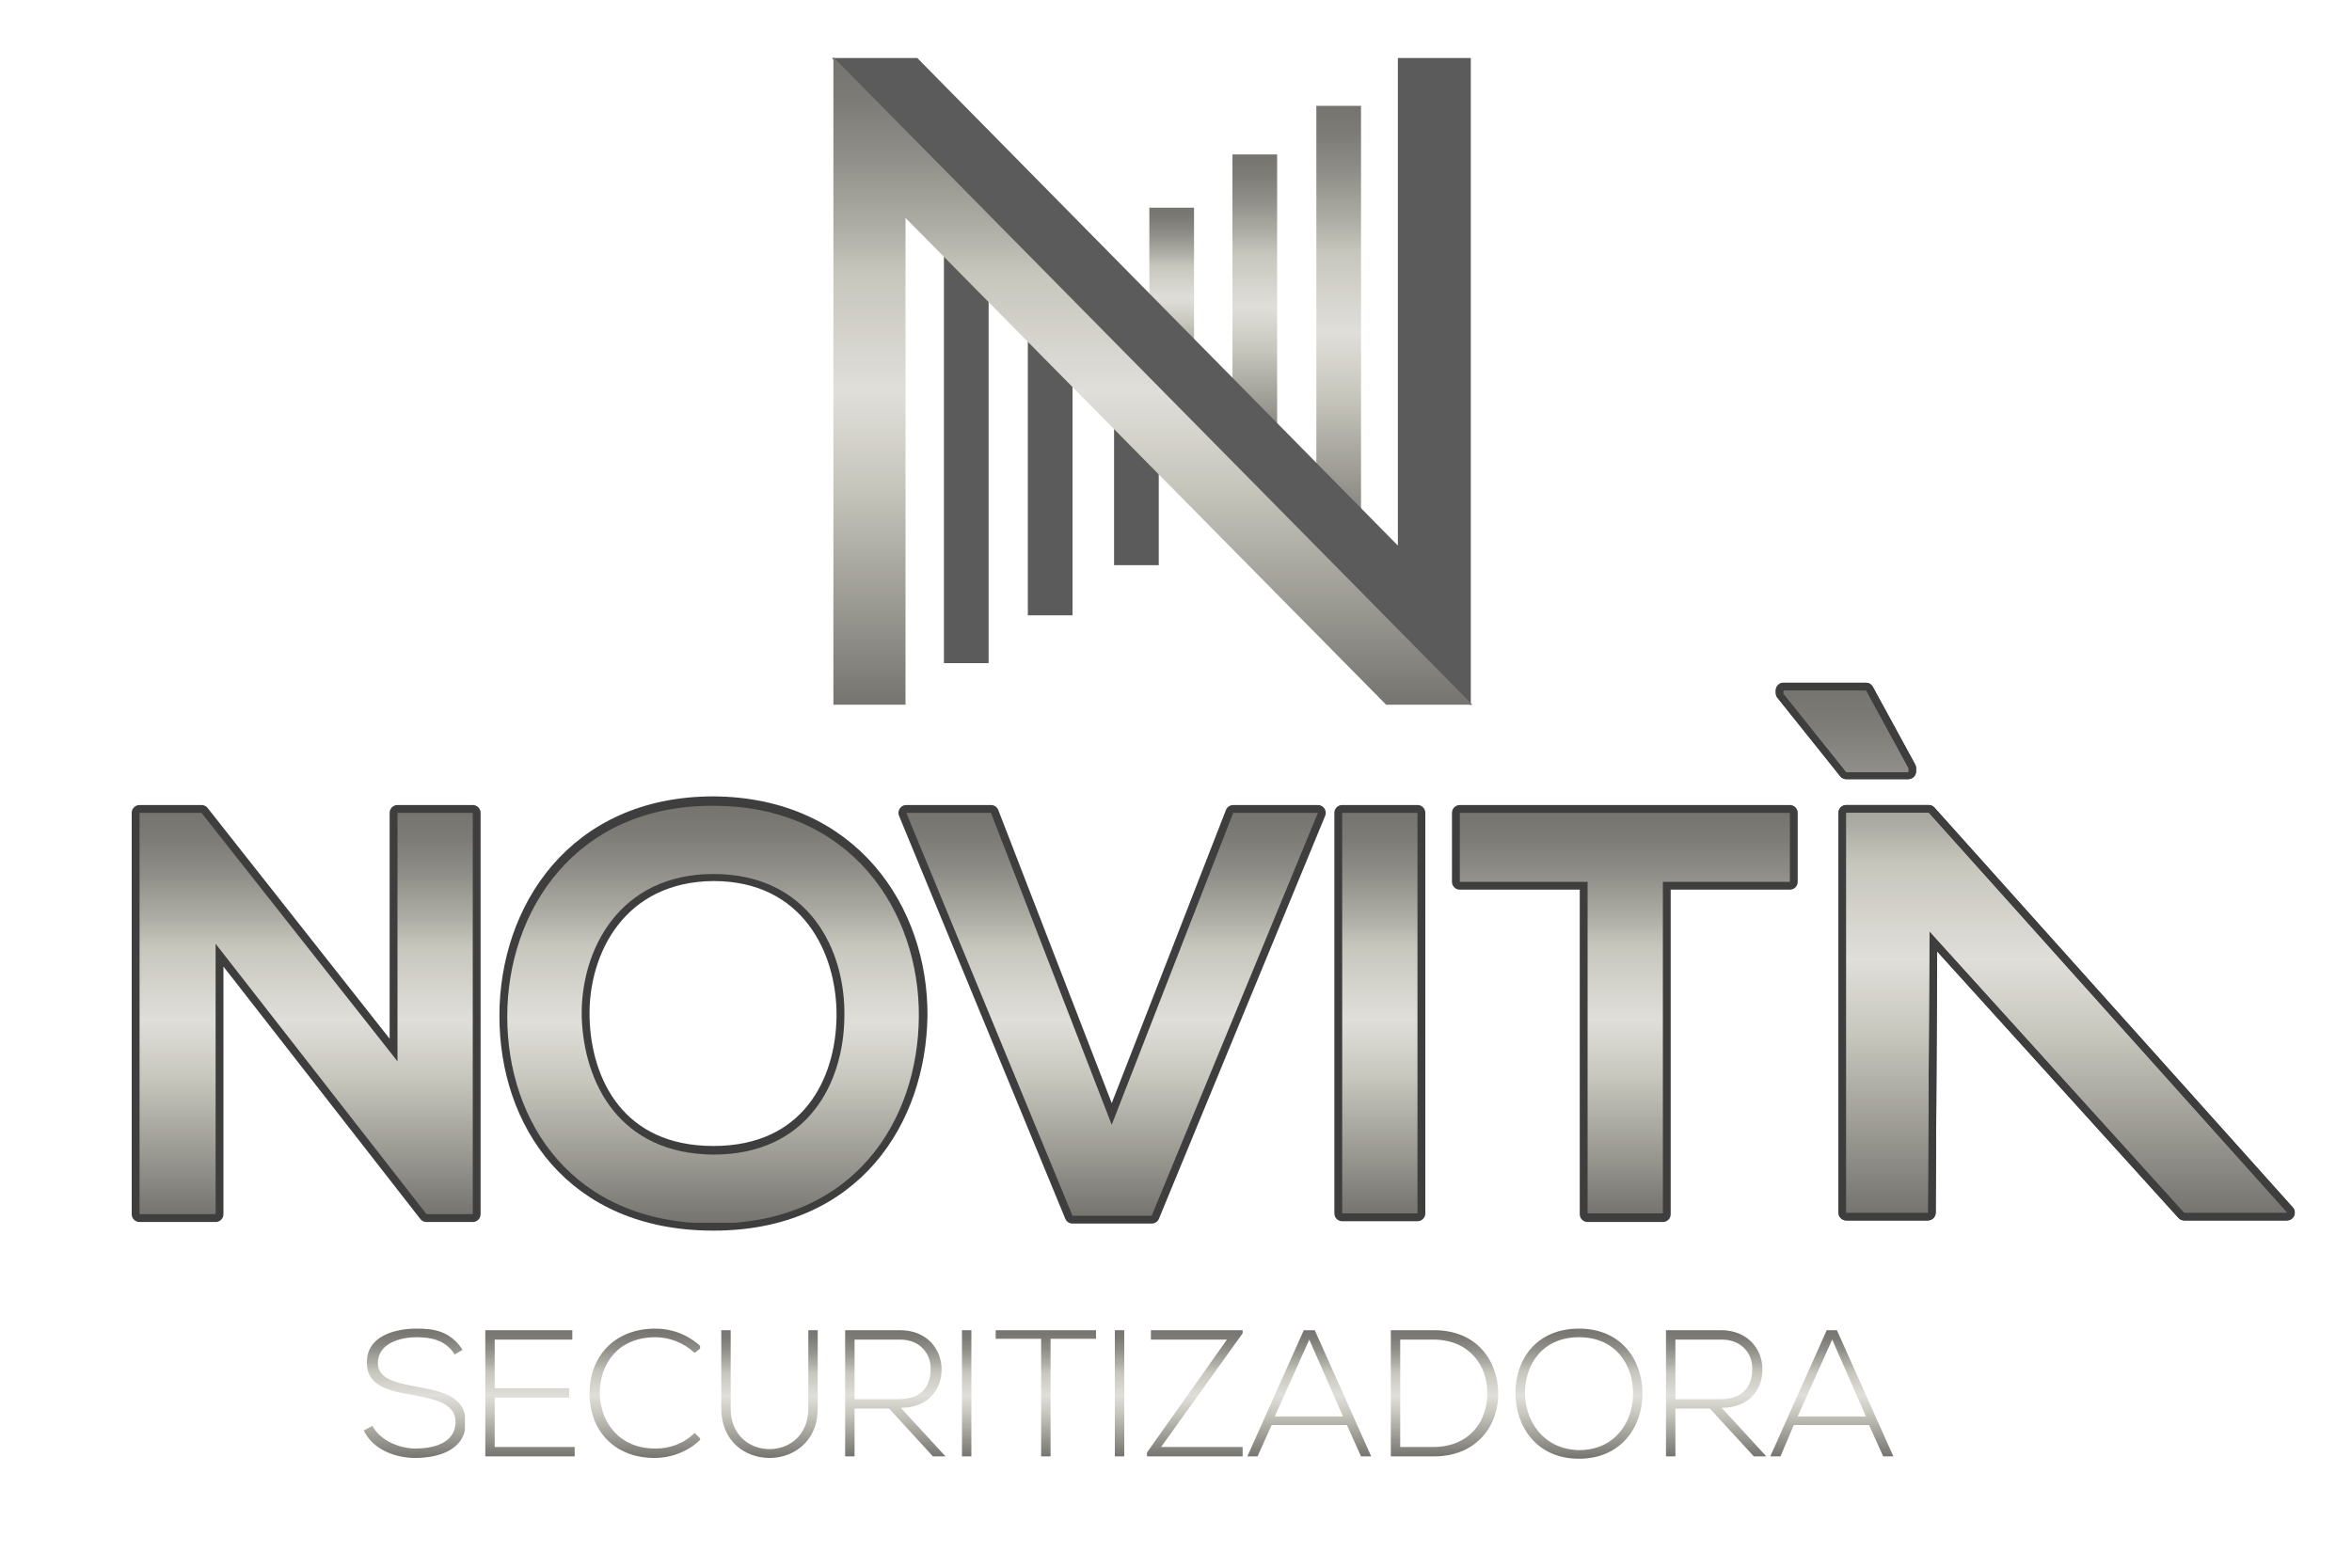 <svg xmlns="http://www.w3.org/2000/svg" xmlns:xlink="http://www.w3.org/1999/xlink" id="Camada_1" x="0px" y="0px" viewBox="0 0 300 200" style="enable-background:new 0 0 300 200;" xml:space="preserve"><style type="text/css">	.st0{clip-path:url(#SVGID_2_);fill:url(#SVGID_3_);}			.st1{clip-path:url(#SVGID_5_);fill:none;stroke:#3E3E3F;stroke-width:2;stroke-linecap:round;stroke-linejoin:round;stroke-miterlimit:10;}	.st2{clip-path:url(#SVGID_7_);fill:url(#SVGID_8_);}			.st3{clip-path:url(#SVGID_10_);fill:none;stroke:#3E3E3F;stroke-width:2;stroke-linecap:round;stroke-linejoin:round;stroke-miterlimit:10;}	.st4{clip-path:url(#SVGID_12_);fill:url(#SVGID_13_);}			.st5{clip-path:url(#SVGID_15_);fill:none;stroke:#3E3E3F;stroke-width:2;stroke-linecap:round;stroke-linejoin:round;stroke-miterlimit:10;}	.st6{clip-path:url(#SVGID_17_);fill:url(#SVGID_18_);}			.st7{clip-path:url(#SVGID_20_);fill:none;stroke:#3E3E3F;stroke-width:2;stroke-linecap:round;stroke-linejoin:round;stroke-miterlimit:10;}	.st8{clip-path:url(#SVGID_22_);fill:url(#SVGID_23_);}			.st9{clip-path:url(#SVGID_25_);fill:none;stroke:#3E3E3F;stroke-width:2;stroke-linecap:round;stroke-linejoin:round;stroke-miterlimit:10;}	.st10{clip-path:url(#SVGID_27_);fill:url(#SVGID_28_);}			.st11{clip-path:url(#SVGID_30_);fill:none;stroke:#3E3E3F;stroke-width:2;stroke-linecap:round;stroke-linejoin:round;stroke-miterlimit:10;}	.st12{clip-path:url(#SVGID_32_);fill:url(#SVGID_33_);}			.st13{clip-path:url(#SVGID_35_);fill:none;stroke:#3E3E3F;stroke-width:2;stroke-linecap:round;stroke-linejoin:round;stroke-miterlimit:10;}	.st14{clip-path:url(#SVGID_37_);fill:url(#SVGID_38_);}	.st15{clip-path:url(#SVGID_40_);fill:url(#SVGID_41_);}	.st16{clip-path:url(#SVGID_43_);fill:#5B5B5B;}	.st17{clip-path:url(#SVGID_45_);fill:url(#SVGID_46_);}	.st18{clip-path:url(#SVGID_48_);fill:url(#SVGID_49_);}	.st19{clip-path:url(#SVGID_51_);fill:url(#SVGID_52_);}	.st20{clip-path:url(#SVGID_54_);fill:#5B5B5B;}	.st21{clip-path:url(#SVGID_56_);fill:url(#SVGID_57_);}	.st22{clip-path:url(#SVGID_59_);fill:url(#SVGID_60_);}	.st23{clip-path:url(#SVGID_62_);fill:url(#SVGID_63_);}	.st24{clip-path:url(#SVGID_65_);fill:url(#SVGID_66_);}	.st25{clip-path:url(#SVGID_68_);fill:url(#SVGID_69_);}	.st26{clip-path:url(#SVGID_71_);fill:url(#SVGID_72_);}	.st27{clip-path:url(#SVGID_74_);fill:url(#SVGID_75_);}	.st28{clip-path:url(#SVGID_77_);fill:url(#SVGID_78_);}	.st29{clip-path:url(#SVGID_80_);fill:url(#SVGID_81_);}	.st30{clip-path:url(#SVGID_83_);fill:url(#SVGID_84_);}	.st31{clip-path:url(#SVGID_86_);fill:url(#SVGID_87_);}	.st32{clip-path:url(#SVGID_89_);fill:url(#SVGID_90_);}	.st33{clip-path:url(#SVGID_92_);fill:url(#SVGID_93_);}	.st34{clip-path:url(#SVGID_95_);fill:url(#SVGID_96_);}	.st35{clip-path:url(#SVGID_98_);fill:url(#SVGID_99_);}	.st36{clip-path:url(#SVGID_101_);fill:url(#SVGID_102_);}	.st37{clip-path:url(#SVGID_104_);fill:url(#SVGID_105_);}	.st38{clip-path:url(#SVGID_107_);fill:url(#SVGID_108_);}	.st39{clip-path:url(#SVGID_110_);fill:url(#SVGID_111_);}	.st40{clip-path:url(#SVGID_113_);fill:url(#SVGID_114_);}</style><g>	<defs>		<polygon id="SVGID_1_" points="50.7,103.7 50.7,135.4 25.7,103.7 17.8,103.7 17.8,154.9 27.5,154.9 27.5,120.4 54.4,154.9    54.4,154.9 60.3,154.9 60.3,103.7   "></polygon>	</defs>	<clipPath id="SVGID_2_">		<use xlink:href="#SVGID_1_" style="overflow:visible;"></use>	</clipPath>			<linearGradient id="SVGID_3_" gradientUnits="userSpaceOnUse" x1="6.291" y1="245.343" x2="7.645" y2="245.343" gradientTransform="matrix(34.614 -34.614 -34.614 -34.614 8290.321 8862.913)">		<stop offset="0" style="stop-color:#76746F"></stop>		<stop offset="6.311989e-02" style="stop-color:#7D7B75"></stop>		<stop offset="0.154" style="stop-color:#8F8E88"></stop>		<stop offset="0.261" style="stop-color:#AEADA5"></stop>		<stop offset="0.333" style="stop-color:#C7C6BD"></stop>		<stop offset="0.516" style="stop-color:#E0DED9"></stop>		<stop offset="0.661" style="stop-color:#C7C6BD"></stop>		<stop offset="1" style="stop-color:#76746F"></stop>	</linearGradient>	<polygon class="st0" points="-7.8,129.3 39.1,82.4 86,129.3 39.1,176.2  "></polygon></g><g>	<defs>		<rect id="SVGID_4_" x="-45.4" y="-95.1" width="389.9" height="389.9"></rect>	</defs>	<clipPath id="SVGID_5_">		<use xlink:href="#SVGID_4_" style="overflow:visible;"></use>	</clipPath>	<polygon class="st1" points="50.7,103.7 60.3,103.7 60.3,154.9 54.4,154.9 54.4,154.9 27.5,120.4 27.5,154.9 17.8,154.9   17.8,103.7 25.7,103.7 50.7,135.4  "></polygon></g><g>	<defs>		<path id="SVGID_6_" d="M74.2,129.8C74,121.2,79,111.5,91,111.5c12.1,0,16.9,9.6,16.7,18.3c-0.1,8.4-4.7,17.5-16.7,17.5   C79,147.2,74.5,138.2,74.2,129.8 M64.7,129.7c0,13.4,8.3,26.4,26.3,26.4c18,0,26.1-13.2,26.2-26.4c0.1-13.4-8.6-26.9-26.2-26.9   C73.4,102.7,64.7,116.2,64.7,129.7"></path>	</defs>	<clipPath id="SVGID_7_">		<use xlink:href="#SVGID_6_" style="overflow:visible;"></use>	</clipPath>			<linearGradient id="SVGID_8_" gradientUnits="userSpaceOnUse" x1="6.411" y1="245.181" x2="7.765" y2="245.181" gradientTransform="matrix(28.276 -28.276 -28.276 -28.276 6823.334 7262.704)">		<stop offset="0" style="stop-color:#76746F"></stop>		<stop offset="6.311989e-02" style="stop-color:#7D7B75"></stop>		<stop offset="0.154" style="stop-color:#8F8E88"></stop>		<stop offset="0.261" style="stop-color:#AEADA5"></stop>		<stop offset="0.333" style="stop-color:#C7C6BD"></stop>		<stop offset="0.516" style="stop-color:#E0DED9"></stop>		<stop offset="0.661" style="stop-color:#C7C6BD"></stop>		<stop offset="1" style="stop-color:#76746F"></stop>	</linearGradient>	<polygon class="st2" points="38.1,129.4 91.1,76.4 144.1,129.4 91.1,182.4  "></polygon></g><g>	<defs>		<rect id="SVGID_9_" x="-45.4" y="-95.1" width="389.9" height="389.9"></rect>	</defs>	<clipPath id="SVGID_10_">		<use xlink:href="#SVGID_9_" style="overflow:visible;"></use>	</clipPath>	<path class="st3" d="M117.3,129.6C117.1,142.8,109,156,91,156c-18,0-26.3-12.9-26.3-26.4s8.6-27,26.3-27  C108.6,102.7,117.4,116.2,117.3,129.6z M74.2,129.8c0.2,8.4,4.7,17.4,16.8,17.4c12.1,0,16.6-9.1,16.7-17.5  c0.1-8.6-4.7-18.3-16.7-18.3C79,111.5,74,121.2,74.2,129.8z"></path></g><g>	<defs>		<polygon id="SVGID_11_" points="157.3,103.7 141.8,143.5 126.4,103.7 115.6,103.7 136.8,155.1 146.9,155.1 168.1,103.7   "></polygon>	</defs>	<clipPath id="SVGID_12_">		<use xlink:href="#SVGID_11_" style="overflow:visible;"></use>	</clipPath>			<linearGradient id="SVGID_13_" gradientUnits="userSpaceOnUse" x1="6.705" y1="244.82" x2="8.059" y2="244.82" gradientTransform="matrix(30.514 -30.514 -30.514 -30.514 7392.262 7819.69)">		<stop offset="0" style="stop-color:#76746F"></stop>		<stop offset="6.311989e-02" style="stop-color:#7D7B75"></stop>		<stop offset="0.154" style="stop-color:#8F8E88"></stop>		<stop offset="0.261" style="stop-color:#AEADA5"></stop>		<stop offset="0.333" style="stop-color:#C7C6BD"></stop>		<stop offset="0.516" style="stop-color:#E0DED9"></stop>		<stop offset="0.661" style="stop-color:#C7C6BD"></stop>		<stop offset="1" style="stop-color:#76746F"></stop>	</linearGradient>	<polygon class="st4" points="89.9,129.4 141.9,77.5 193.8,129.4 141.9,181.3  "></polygon></g><g>	<defs>		<rect id="SVGID_14_" x="-45.4" y="-95.1" width="389.9" height="389.9"></rect>	</defs>	<clipPath id="SVGID_15_">		<use xlink:href="#SVGID_14_" style="overflow:visible;"></use>	</clipPath>	<polygon class="st5" points="146.9,155.1 136.8,155.1 115.6,103.7 126.4,103.7 141.8,143.5 157.3,103.7 168.1,103.7  "></polygon></g><g>	<defs>		<rect id="SVGID_16_" x="171.2" y="103.7" width="9.6" height="51.1"></rect>	</defs>	<clipPath id="SVGID_17_">		<use xlink:href="#SVGID_16_" style="overflow:visible;"></use>	</clipPath>			<linearGradient id="SVGID_18_" gradientUnits="userSpaceOnUse" x1="6.8" y1="244.732" x2="8.154" y2="244.732" gradientTransform="matrix(22.42 -22.42 -22.42 -22.42 5495.192 5783.779)">		<stop offset="0" style="stop-color:#76746F"></stop>		<stop offset="6.311989e-02" style="stop-color:#7D7B75"></stop>		<stop offset="0.154" style="stop-color:#8F8E88"></stop>		<stop offset="0.261" style="stop-color:#AEADA5"></stop>		<stop offset="0.333" style="stop-color:#C7C6BD"></stop>		<stop offset="0.516" style="stop-color:#E0DED9"></stop>		<stop offset="0.661" style="stop-color:#C7C6BD"></stop>		<stop offset="1" style="stop-color:#76746F"></stop>	</linearGradient>	<polygon class="st6" points="145.6,129.3 176,98.9 206.3,129.3 176,159.6  "></polygon></g><g>	<defs>		<rect id="SVGID_19_" x="-45.4" y="-95.1" width="389.9" height="389.9"></rect>	</defs>	<clipPath id="SVGID_20_">		<use xlink:href="#SVGID_19_" style="overflow:visible;"></use>	</clipPath>	<rect x="171.2" y="103.7" class="st7" width="9.6" height="51.1"></rect></g><g>	<defs>		<polygon id="SVGID_21_" points="186.2,103.7 186.2,112.5 202.5,112.5 202.5,154.9 212.1,154.9 212.1,112.5 228.3,112.5    228.3,103.7   "></polygon>	</defs>	<clipPath id="SVGID_22_">		<use xlink:href="#SVGID_21_" style="overflow:visible;"></use>	</clipPath>			<linearGradient id="SVGID_23_" gradientUnits="userSpaceOnUse" x1="6.986" y1="244.54" x2="8.34" y2="244.54" gradientTransform="matrix(28.436 -28.436 -28.436 -28.436 6947.207 7296.926)">		<stop offset="0" style="stop-color:#76746F"></stop>		<stop offset="6.311989e-02" style="stop-color:#7D7B75"></stop>		<stop offset="0.154" style="stop-color:#8F8E88"></stop>		<stop offset="0.261" style="stop-color:#AEADA5"></stop>		<stop offset="0.333" style="stop-color:#C7C6BD"></stop>		<stop offset="0.516" style="stop-color:#E0DED9"></stop>		<stop offset="0.661" style="stop-color:#C7C6BD"></stop>		<stop offset="1" style="stop-color:#76746F"></stop>	</linearGradient>	<polygon class="st8" points="160.7,129.3 207.3,82.7 253.9,129.3 207.3,175.9  "></polygon></g><g>	<defs>		<rect id="SVGID_24_" x="-45.4" y="-95.1" width="389.9" height="389.9"></rect>	</defs>	<clipPath id="SVGID_25_">		<use xlink:href="#SVGID_24_" style="overflow:visible;"></use>	</clipPath>	<polygon class="st9" points="202.5,112.5 186.2,112.5 186.2,103.7 228.3,103.7 228.3,112.5 212.1,112.5 212.1,154.9 202.5,154.9    "></polygon></g><g>	<defs>		<path id="SVGID_26_" d="M235.5,103.7l0,51h10.4l0.2-35.9l32.5,35.9h13.1l-45.7-51H235.5z M227.5,88.1v0.4l8,10h7.9V98l-5.4-9.9   H227.5z"></path>	</defs>	<clipPath id="SVGID_27_">		<use xlink:href="#SVGID_26_" style="overflow:visible;"></use>	</clipPath>			<linearGradient id="SVGID_28_" gradientUnits="userSpaceOnUse" x1="7.399" y1="244.906" x2="8.753" y2="244.906" gradientTransform="matrix(47.471 0 0 -47.471 -123.768 11747.319)">		<stop offset="0" style="stop-color:#76746F"></stop>		<stop offset="6.311989e-02" style="stop-color:#7D7B75"></stop>		<stop offset="0.154" style="stop-color:#8F8E88"></stop>		<stop offset="0.261" style="stop-color:#AEADA5"></stop>		<stop offset="0.333" style="stop-color:#C7C6BD"></stop>		<stop offset="0.516" style="stop-color:#E0DED9"></stop>		<stop offset="0.661" style="stop-color:#C7C6BD"></stop>		<stop offset="1" style="stop-color:#76746F"></stop>	</linearGradient>	<rect x="227.5" y="88.1" class="st10" width="64.3" height="66.6"></rect></g><g>	<defs>		<rect id="SVGID_29_" x="-45.4" y="-95.1" width="389.9" height="389.9"></rect>	</defs>	<clipPath id="SVGID_30_">		<use xlink:href="#SVGID_29_" style="overflow:visible;"></use>	</clipPath>	<path class="st11" d="M246.1,118.8l-0.2,35.9h-10.4l0-51H246l45.7,51h-13.1L246.1,118.8z M227.5,88.1H238l5.4,9.9v0.4h-7.9l-8-10  V88.1z"></path></g><g>	<defs>		<path id="SVGID_31_" d="M235.5,103.7l0,51h10.4l0.2-35.9l32.5,35.9h13.1l-45.7-51H235.5z M227.5,88.1v0.4l8,10h7.9V98l-5.4-9.9   H227.5z"></path>	</defs>	<clipPath id="SVGID_32_">		<use xlink:href="#SVGID_31_" style="overflow:visible;"></use>	</clipPath>			<linearGradient id="SVGID_33_" gradientUnits="userSpaceOnUse" x1="7.399" y1="244.906" x2="8.753" y2="244.906" gradientTransform="matrix(47.471 0 0 -47.471 -123.768 11747.319)">		<stop offset="0" style="stop-color:#76746F"></stop>		<stop offset="6.311989e-02" style="stop-color:#7D7B75"></stop>		<stop offset="0.154" style="stop-color:#8F8E88"></stop>		<stop offset="0.261" style="stop-color:#AEADA5"></stop>		<stop offset="0.333" style="stop-color:#C7C6BD"></stop>		<stop offset="0.516" style="stop-color:#E0DED9"></stop>		<stop offset="0.661" style="stop-color:#C7C6BD"></stop>		<stop offset="1" style="stop-color:#76746F"></stop>	</linearGradient>	<rect x="227.5" y="88.1" class="st12" width="64.3" height="66.6"></rect></g><g>	<defs>		<rect id="SVGID_34_" x="-45.4" y="-95.1" width="389.9" height="389.9"></rect>	</defs>	<clipPath id="SVGID_35_">		<use xlink:href="#SVGID_34_" style="overflow:visible;"></use>	</clipPath>	<path class="st13" d="M246.1,118.8l-0.2,35.9h-10.4l0-51H246l45.7,51h-13.1L246.1,118.8z M227.5,88.1H238l5.4,9.9v0.4h-7.9l-8-10  V88.1z"></path></g><g>	<defs>		<path id="SVGID_36_" d="M235.5,103.7l0,51h10.4l0.2-35.9l32.5,35.9h13.1l-45.7-51H235.5z M227.5,88.1v0.4l8,10h7.9V98l-5.4-9.9   H227.5z"></path>	</defs>	<clipPath id="SVGID_37_">		<use xlink:href="#SVGID_36_" style="overflow:visible;"></use>	</clipPath>			<linearGradient id="SVGID_38_" gradientUnits="userSpaceOnUse" x1="6.913" y1="245.556" x2="8.267" y2="245.556" gradientTransform="matrix(0 49.175 49.175 0 -11815.549 -251.899)">		<stop offset="0" style="stop-color:#76746F"></stop>		<stop offset="6.311989e-02" style="stop-color:#7D7B75"></stop>		<stop offset="0.154" style="stop-color:#8F8E88"></stop>		<stop offset="0.261" style="stop-color:#AEADA5"></stop>		<stop offset="0.333" style="stop-color:#C7C6BD"></stop>		<stop offset="0.516" style="stop-color:#E0DED9"></stop>		<stop offset="0.661" style="stop-color:#C7C6BD"></stop>		<stop offset="1" style="stop-color:#76746F"></stop>	</linearGradient>	<rect x="227.5" y="88.1" class="st14" width="64.3" height="66.6"></rect></g><g>	<defs>		<path id="SVGID_39_" d="M235.5,103.7l0,51h10.4l0.2-35.9l32.5,35.9h13.1l-45.7-51H235.5z M227.5,88.1v0.4l8,10h7.9V98l-5.4-9.9   H227.5z"></path>	</defs>	<clipPath id="SVGID_40_">		<use xlink:href="#SVGID_39_" style="overflow:visible;"></use>	</clipPath>			<linearGradient id="SVGID_41_" gradientUnits="userSpaceOnUse" x1="6.913" y1="245.556" x2="8.267" y2="245.556" gradientTransform="matrix(0 49.175 49.175 0 -11815.549 -251.899)">		<stop offset="0" style="stop-color:#76746F"></stop>		<stop offset="6.311989e-02" style="stop-color:#7D7B75"></stop>		<stop offset="0.154" style="stop-color:#8F8E88"></stop>		<stop offset="0.261" style="stop-color:#AEADA5"></stop>		<stop offset="0.333" style="stop-color:#C7C6BD"></stop>		<stop offset="0.516" style="stop-color:#E0DED9"></stop>		<stop offset="0.661" style="stop-color:#C7C6BD"></stop>		<stop offset="1" style="stop-color:#76746F"></stop>	</linearGradient>	<rect x="227.5" y="88.1" class="st15" width="64.3" height="66.6"></rect></g><g>	<defs>		<rect id="SVGID_42_" x="-45.4" y="-95.1" width="389.9" height="389.9"></rect>	</defs>	<clipPath id="SVGID_43_">		<use xlink:href="#SVGID_42_" style="overflow:visible;"></use>	</clipPath>	<rect x="120.4" y="28.6" class="st16" width="5.7" height="56"></rect>	<rect x="131.1" y="40.7" class="st16" width="5.7" height="37.8"></rect>	<rect x="142.1" y="50.3" class="st16" width="5.7" height="21.8"></rect></g><g>	<defs>		<rect id="SVGID_44_" x="167.9" y="13.5" width="5.7" height="56"></rect>	</defs>	<clipPath id="SVGID_45_">		<use xlink:href="#SVGID_44_" style="overflow:visible;"></use>	</clipPath>			<linearGradient id="SVGID_46_" gradientUnits="userSpaceOnUse" x1="6.426" y1="245.1" x2="7.78" y2="245.1" gradientTransform="matrix(0 41.345 41.345 0 -9962.788 -252.151)">		<stop offset="0" style="stop-color:#76746F"></stop>		<stop offset="6.311989e-02" style="stop-color:#7D7B75"></stop>		<stop offset="0.154" style="stop-color:#8F8E88"></stop>		<stop offset="0.261" style="stop-color:#AEADA5"></stop>		<stop offset="0.333" style="stop-color:#C7C6BD"></stop>		<stop offset="0.516" style="stop-color:#E0DED9"></stop>		<stop offset="0.661" style="stop-color:#C7C6BD"></stop>		<stop offset="1" style="stop-color:#76746F"></stop>	</linearGradient>	<rect x="167.9" y="13.5" class="st17" width="5.7" height="56"></rect></g><g>	<defs>		<rect id="SVGID_47_" x="157.2" y="19.7" width="5.7" height="37.8"></rect>	</defs>	<clipPath id="SVGID_48_">		<use xlink:href="#SVGID_47_" style="overflow:visible;"></use>	</clipPath>			<linearGradient id="SVGID_49_" gradientUnits="userSpaceOnUse" x1="6.207" y1="245.047" x2="7.561" y2="245.047" gradientTransform="matrix(0 27.916 27.916 0 -6680.678 -153.585)">		<stop offset="0" style="stop-color:#76746F"></stop>		<stop offset="6.311989e-02" style="stop-color:#7D7B75"></stop>		<stop offset="0.154" style="stop-color:#8F8E88"></stop>		<stop offset="0.261" style="stop-color:#AEADA5"></stop>		<stop offset="0.333" style="stop-color:#C7C6BD"></stop>		<stop offset="0.516" style="stop-color:#E0DED9"></stop>		<stop offset="0.661" style="stop-color:#C7C6BD"></stop>		<stop offset="1" style="stop-color:#76746F"></stop>	</linearGradient>	<rect x="157.2" y="19.7" class="st18" width="5.7" height="37.8"></rect></g><g>	<defs>		<rect id="SVGID_50_" x="146.6" y="26.5" width="5.7" height="22.3"></rect>	</defs>	<clipPath id="SVGID_51_">		<use xlink:href="#SVGID_50_" style="overflow:visible;"></use>	</clipPath>			<linearGradient id="SVGID_52_" gradientUnits="userSpaceOnUse" x1="5.765" y1="244.913" x2="7.119" y2="244.913" gradientTransform="matrix(0 16.472 16.472 0 -3884.649 -68.448)">		<stop offset="0" style="stop-color:#76746F"></stop>		<stop offset="6.311989e-02" style="stop-color:#7D7B75"></stop>		<stop offset="0.154" style="stop-color:#8F8E88"></stop>		<stop offset="0.261" style="stop-color:#AEADA5"></stop>		<stop offset="0.333" style="stop-color:#C7C6BD"></stop>		<stop offset="0.516" style="stop-color:#E0DED9"></stop>		<stop offset="0.661" style="stop-color:#C7C6BD"></stop>		<stop offset="1" style="stop-color:#76746F"></stop>	</linearGradient>	<rect x="146.6" y="26.5" class="st19" width="5.7" height="22.3"></rect></g><g>	<defs>		<rect id="SVGID_53_" x="-45.4" y="-95.1" width="389.9" height="389.9"></rect>	</defs>	<clipPath id="SVGID_54_">		<use xlink:href="#SVGID_53_" style="overflow:visible;"></use>	</clipPath>	<polygon class="st20" points="187.6,7.4 178.3,7.4 178.3,69.6 117,7.4 106.1,7.4 187.6,90  "></polygon></g><g>	<defs>		<polygon id="SVGID_55_" points="106.3,89.9 115.5,89.9 115.5,27.8 176.8,89.9 187.8,89.9 106.3,7.3   "></polygon>	</defs>	<clipPath id="SVGID_56_">		<use xlink:href="#SVGID_55_" style="overflow:visible;"></use>	</clipPath>			<linearGradient id="SVGID_57_" gradientUnits="userSpaceOnUse" x1="6.584" y1="244.966" x2="7.938" y2="244.966" gradientTransform="matrix(0 61.054 61.054 0 -14809.062 -394.734)">		<stop offset="0" style="stop-color:#76746F"></stop>		<stop offset="6.311989e-02" style="stop-color:#7D7B75"></stop>		<stop offset="0.154" style="stop-color:#8F8E88"></stop>		<stop offset="0.261" style="stop-color:#AEADA5"></stop>		<stop offset="0.333" style="stop-color:#C7C6BD"></stop>		<stop offset="0.516" style="stop-color:#E0DED9"></stop>		<stop offset="0.661" style="stop-color:#C7C6BD"></stop>		<stop offset="1" style="stop-color:#76746F"></stop>	</linearGradient>	<rect x="106.3" y="7.3" class="st21" width="81.5" height="82.7"></rect></g><g>	<defs>		<path id="SVGID_58_" d="M46.8,173.9c0,3,3,3.6,6,4.1c2.6,0.5,5.3,1,5.3,3.4c0,2.9-3.2,3.4-5.1,3.4c-2,0-4.5-1-5.5-2.9l-1.1,0.6   c1.2,2.5,4.1,3.5,6.6,3.5c2.7,0,6.4-0.9,6.4-4.5c0-3.5-3.2-4-6.3-4.6c-2.7-0.5-4.9-1-4.9-3c0-2.6,3-3.3,4.9-3.3   c1.8,0,3.7,0.3,4.9,2.2l1-0.6c-1.6-2.4-3.6-2.7-5.9-2.7C50.3,169.5,46.7,170.5,46.8,173.9"></path>	</defs>	<clipPath id="SVGID_59_">		<use xlink:href="#SVGID_58_" style="overflow:visible;"></use>	</clipPath>			<linearGradient id="SVGID_60_" gradientUnits="userSpaceOnUse" x1="8.388" y1="242.821" x2="9.742" y2="242.821" gradientTransform="matrix(0 12.255 12.255 0 -2922.945 66.677)">		<stop offset="0" style="stop-color:#76746F"></stop>		<stop offset="6.311989e-02" style="stop-color:#7D7B75"></stop>		<stop offset="0.154" style="stop-color:#8F8E88"></stop>		<stop offset="0.261" style="stop-color:#AEADA5"></stop>		<stop offset="0.333" style="stop-color:#C7C6BD"></stop>		<stop offset="0.516" style="stop-color:#E0DED9"></stop>		<stop offset="0.661" style="stop-color:#C7C6BD"></stop>		<stop offset="1" style="stop-color:#76746F"></stop>	</linearGradient>	<rect x="46.3" y="169.5" class="st22" width="13" height="16.6"></rect></g><g>	<defs>		<polygon id="SVGID_61_" points="61.9,169.7 61.9,185.8 73.3,185.8 73.3,184.6 63.1,184.6 63.1,178.3 72.6,178.3 72.6,177.1    63.1,177.1 63.1,170.9 73,170.9 73,169.7   "></polygon>	</defs>	<clipPath id="SVGID_62_">		<use xlink:href="#SVGID_61_" style="overflow:visible;"></use>	</clipPath>			<linearGradient id="SVGID_63_" gradientUnits="userSpaceOnUse" x1="8.435" y1="243.081" x2="9.789" y2="243.081" gradientTransform="matrix(0 11.898 11.898 0 -2824.676 69.342)">		<stop offset="0" style="stop-color:#76746F"></stop>		<stop offset="6.311989e-02" style="stop-color:#7D7B75"></stop>		<stop offset="0.154" style="stop-color:#8F8E88"></stop>		<stop offset="0.261" style="stop-color:#AEADA5"></stop>		<stop offset="0.333" style="stop-color:#C7C6BD"></stop>		<stop offset="0.516" style="stop-color:#E0DED9"></stop>		<stop offset="0.661" style="stop-color:#C7C6BD"></stop>		<stop offset="1" style="stop-color:#76746F"></stop>	</linearGradient>	<rect x="61.9" y="169.7" class="st23" width="11.4" height="16.1"></rect></g><g>	<defs>		<path id="SVGID_64_" d="M75.2,177.9c0,4.3,2.9,8.1,8.3,8.1c2.1,0,4.3-0.8,5.9-2.4l-0.8-0.8c-1.4,1.4-3.2,2-5,2c-4.6,0-7-3.3-7.1-7   c0-3.9,2.4-7.2,7.1-7.2c1.8,0,3.6,0.7,5,2l0.9-0.7c-1.6-1.6-3.8-2.4-5.9-2.4C78,169.5,75.1,173.5,75.2,177.9"></path>	</defs>	<clipPath id="SVGID_65_">		<use xlink:href="#SVGID_64_" style="overflow:visible;"></use>	</clipPath>			<linearGradient id="SVGID_66_" gradientUnits="userSpaceOnUse" x1="8.399" y1="243.437" x2="9.753" y2="243.437" gradientTransform="matrix(0 12.171 12.171 0 -2880.599 67.298)">		<stop offset="0" style="stop-color:#76746F"></stop>		<stop offset="6.311989e-02" style="stop-color:#7D7B75"></stop>		<stop offset="0.154" style="stop-color:#8F8E88"></stop>		<stop offset="0.261" style="stop-color:#AEADA5"></stop>		<stop offset="0.333" style="stop-color:#C7C6BD"></stop>		<stop offset="0.516" style="stop-color:#E0DED9"></stop>		<stop offset="0.661" style="stop-color:#C7C6BD"></stop>		<stop offset="1" style="stop-color:#76746F"></stop>	</linearGradient>	<rect x="75.1" y="169.5" class="st24" width="14.2" height="16.5"></rect></g><g>	<defs>		<path id="SVGID_67_" d="M103.1,169.7v10c0,6.9-9.9,6.9-9.9,0v-10H92v10c0,8.4,12.3,8.4,12.3,0v-10H103.1z"></path>	</defs>	<clipPath id="SVGID_68_">		<use xlink:href="#SVGID_67_" style="overflow:visible;"></use>	</clipPath>			<linearGradient id="SVGID_69_" gradientUnits="userSpaceOnUse" x1="8.415" y1="243.77" x2="9.769" y2="243.77" gradientTransform="matrix(0 12.066 12.066 0 -2843.154 68.169)">		<stop offset="0" style="stop-color:#76746F"></stop>		<stop offset="6.311989e-02" style="stop-color:#7D7B75"></stop>		<stop offset="0.154" style="stop-color:#8F8E88"></stop>		<stop offset="0.261" style="stop-color:#AEADA5"></stop>		<stop offset="0.333" style="stop-color:#C7C6BD"></stop>		<stop offset="0.516" style="stop-color:#E0DED9"></stop>		<stop offset="0.661" style="stop-color:#C7C6BD"></stop>		<stop offset="1" style="stop-color:#76746F"></stop>	</linearGradient>	<rect x="92" y="169.7" class="st25" width="12.3" height="18.5"></rect></g><g>	<defs>		<path id="SVGID_70_" d="M109,170.9h5.8c2.7,0,4,2,3.9,3.8c0,2.3-1.3,3.8-4.1,3.8H109V170.9z M107.8,169.7v16.1h1.2v-6.1h4.4   l5.6,6.1h1.6l-5.7-6.2c3.5,0,5.2-2.3,5.2-4.9c0-2.5-1.8-5-5.3-5H107.8z"></path>	</defs>	<clipPath id="SVGID_71_">		<use xlink:href="#SVGID_70_" style="overflow:visible;"></use>	</clipPath>			<linearGradient id="SVGID_72_" gradientUnits="userSpaceOnUse" x1="8.435" y1="244.104" x2="9.789" y2="244.104" gradientTransform="matrix(0 11.898 11.898 0 -2790.275 69.342)">		<stop offset="0" style="stop-color:#76746F"></stop>		<stop offset="6.311989e-02" style="stop-color:#7D7B75"></stop>		<stop offset="0.154" style="stop-color:#8F8E88"></stop>		<stop offset="0.261" style="stop-color:#AEADA5"></stop>		<stop offset="0.333" style="stop-color:#C7C6BD"></stop>		<stop offset="0.516" style="stop-color:#E0DED9"></stop>		<stop offset="0.661" style="stop-color:#C7C6BD"></stop>		<stop offset="1" style="stop-color:#76746F"></stop>	</linearGradient>	<rect x="107.8" y="169.7" class="st26" width="12.8" height="16.1"></rect></g><g>	<defs>		<rect id="SVGID_73_" x="122.7" y="169.7" width="1.2" height="16.1"></rect>	</defs>	<clipPath id="SVGID_74_">		<use xlink:href="#SVGID_73_" style="overflow:visible;"></use>	</clipPath>			<linearGradient id="SVGID_75_" gradientUnits="userSpaceOnUse" x1="8.435" y1="244.304" x2="9.789" y2="244.304" gradientTransform="matrix(0 11.898 11.898 0 -2783.533 69.342)">		<stop offset="0" style="stop-color:#76746F"></stop>		<stop offset="6.311989e-02" style="stop-color:#7D7B75"></stop>		<stop offset="0.154" style="stop-color:#8F8E88"></stop>		<stop offset="0.261" style="stop-color:#AEADA5"></stop>		<stop offset="0.333" style="stop-color:#C7C6BD"></stop>		<stop offset="0.516" style="stop-color:#E0DED9"></stop>		<stop offset="0.661" style="stop-color:#C7C6BD"></stop>		<stop offset="1" style="stop-color:#76746F"></stop>	</linearGradient>	<rect x="122.7" y="169.7" class="st27" width="1.2" height="16.1"></rect></g><g>	<defs>		<polygon id="SVGID_76_" points="127,169.7 127,170.8 132.8,170.8 132.8,185.8 134,185.8 134,170.8 139.8,170.8 139.8,169.7   "></polygon>	</defs>	<clipPath id="SVGID_77_">		<use xlink:href="#SVGID_76_" style="overflow:visible;"></use>	</clipPath>			<linearGradient id="SVGID_78_" gradientUnits="userSpaceOnUse" x1="8.437" y1="244.525" x2="9.791" y2="244.525" gradientTransform="matrix(0 11.882 11.882 0 -2772.012 69.475)">		<stop offset="0" style="stop-color:#76746F"></stop>		<stop offset="6.311989e-02" style="stop-color:#7D7B75"></stop>		<stop offset="0.154" style="stop-color:#8F8E88"></stop>		<stop offset="0.261" style="stop-color:#AEADA5"></stop>		<stop offset="0.333" style="stop-color:#C7C6BD"></stop>		<stop offset="0.516" style="stop-color:#E0DED9"></stop>		<stop offset="0.661" style="stop-color:#C7C6BD"></stop>		<stop offset="1" style="stop-color:#76746F"></stop>	</linearGradient>	<rect x="127" y="169.7" class="st28" width="12.9" height="16.1"></rect></g><g>	<defs>		<rect id="SVGID_79_" x="142.2" y="169.7" width="1.2" height="16.1"></rect>	</defs>	<clipPath id="SVGID_80_">		<use xlink:href="#SVGID_79_" style="overflow:visible;"></use>	</clipPath>			<linearGradient id="SVGID_81_" gradientUnits="userSpaceOnUse" x1="8.435" y1="244.733" x2="9.789" y2="244.733" gradientTransform="matrix(0 11.898 11.898 0 -2769.117 69.342)">		<stop offset="0" style="stop-color:#76746F"></stop>		<stop offset="6.311989e-02" style="stop-color:#7D7B75"></stop>		<stop offset="0.154" style="stop-color:#8F8E88"></stop>		<stop offset="0.261" style="stop-color:#AEADA5"></stop>		<stop offset="0.333" style="stop-color:#C7C6BD"></stop>		<stop offset="0.516" style="stop-color:#E0DED9"></stop>		<stop offset="0.661" style="stop-color:#C7C6BD"></stop>		<stop offset="1" style="stop-color:#76746F"></stop>	</linearGradient>	<rect x="142.2" y="169.7" class="st29" width="1.2" height="16.1"></rect></g><g>	<defs>		<polygon id="SVGID_82_" points="146.8,169.7 146.8,170.9 156.5,170.9 146.3,185.3 146.3,185.8 158.5,185.8 158.5,184.6    148.1,184.6 158.5,170.1 158.5,169.7   "></polygon>	</defs>	<clipPath id="SVGID_83_">		<use xlink:href="#SVGID_82_" style="overflow:visible;"></use>	</clipPath>			<linearGradient id="SVGID_84_" gradientUnits="userSpaceOnUse" x1="8.435" y1="244.943" x2="9.789" y2="244.943" gradientTransform="matrix(0 11.898 11.898 0 -2762.044 69.342)">		<stop offset="0" style="stop-color:#76746F"></stop>		<stop offset="6.311989e-02" style="stop-color:#7D7B75"></stop>		<stop offset="0.154" style="stop-color:#8F8E88"></stop>		<stop offset="0.261" style="stop-color:#AEADA5"></stop>		<stop offset="0.333" style="stop-color:#C7C6BD"></stop>		<stop offset="0.516" style="stop-color:#E0DED9"></stop>		<stop offset="0.661" style="stop-color:#C7C6BD"></stop>		<stop offset="1" style="stop-color:#76746F"></stop>	</linearGradient>	<rect x="146.3" y="169.7" class="st30" width="12.2" height="16.1"></rect></g><g>	<defs>		<path id="SVGID_85_" d="M167,170.9l4.3,9.8h-8.7L167,170.9z M166.3,169.7l-7.2,16.1h1.3l1.8-4h9.6l1.8,4h1.3l-7.2-16.1H166.3z"></path>	</defs>	<clipPath id="SVGID_86_">		<use xlink:href="#SVGID_85_" style="overflow:visible;"></use>	</clipPath>			<linearGradient id="SVGID_87_" gradientUnits="userSpaceOnUse" x1="8.435" y1="245.264" x2="9.789" y2="245.264" gradientTransform="matrix(0 11.898 11.898 0 -2751.249 69.342)">		<stop offset="0" style="stop-color:#76746F"></stop>		<stop offset="6.311989e-02" style="stop-color:#7D7B75"></stop>		<stop offset="0.154" style="stop-color:#8F8E88"></stop>		<stop offset="0.261" style="stop-color:#AEADA5"></stop>		<stop offset="0.333" style="stop-color:#C7C6BD"></stop>		<stop offset="0.516" style="stop-color:#E0DED9"></stop>		<stop offset="0.661" style="stop-color:#C7C6BD"></stop>		<stop offset="1" style="stop-color:#76746F"></stop>	</linearGradient>	<rect x="159.1" y="169.7" class="st31" width="15.8" height="16.1"></rect></g><g>	<defs>		<path id="SVGID_88_" d="M178.6,170.9h4.2c4.6,0,6.9,3.3,6.9,6.7c0.1,3.5-2.1,7-6.9,7h-4.2V170.9z M177.4,169.7v16.1h5.5   c5.6,0,8.3-4.1,8.2-8.2c-0.1-4-2.7-7.9-8.2-7.9H177.4z"></path>	</defs>	<clipPath id="SVGID_89_">		<use xlink:href="#SVGID_88_" style="overflow:visible;"></use>	</clipPath>			<linearGradient id="SVGID_90_" gradientUnits="userSpaceOnUse" x1="8.435" y1="245.644" x2="9.789" y2="245.644" gradientTransform="matrix(0 11.898 11.898 0 -2738.575 69.342)">		<stop offset="0" style="stop-color:#76746F"></stop>		<stop offset="6.311989e-02" style="stop-color:#7D7B75"></stop>		<stop offset="0.154" style="stop-color:#8F8E88"></stop>		<stop offset="0.261" style="stop-color:#AEADA5"></stop>		<stop offset="0.333" style="stop-color:#C7C6BD"></stop>		<stop offset="0.516" style="stop-color:#E0DED9"></stop>		<stop offset="0.661" style="stop-color:#C7C6BD"></stop>		<stop offset="1" style="stop-color:#76746F"></stop>	</linearGradient>	<rect x="177.4" y="169.7" class="st32" width="13.7" height="16.1"></rect></g><g>	<defs>		<path id="SVGID_91_" d="M194.5,177.8c0-3.8,2.3-7.2,6.9-7.2c4.6,0,6.9,3.4,6.9,7.2c0,3.6-2.3,7.2-6.9,7.2   C196.9,184.9,194.6,181.4,194.5,177.8 M193.3,177.7c0,4.3,2.7,8.4,8.1,8.4s8.1-4.1,8.1-8.3c0-4.3-2.7-8.3-8.1-8.3   C196,169.5,193.3,173.4,193.3,177.7"></path>	</defs>	<clipPath id="SVGID_92_">		<use xlink:href="#SVGID_91_" style="overflow:visible;"></use>	</clipPath>			<linearGradient id="SVGID_93_" gradientUnits="userSpaceOnUse" x1="8.384" y1="245.989" x2="9.738" y2="245.989" gradientTransform="matrix(0 12.29 12.29 0 -2821.751 66.413)">		<stop offset="0" style="stop-color:#76746F"></stop>		<stop offset="6.311989e-02" style="stop-color:#7D7B75"></stop>		<stop offset="0.154" style="stop-color:#8F8E88"></stop>		<stop offset="0.261" style="stop-color:#AEADA5"></stop>		<stop offset="0.333" style="stop-color:#C7C6BD"></stop>		<stop offset="0.516" style="stop-color:#E0DED9"></stop>		<stop offset="0.661" style="stop-color:#C7C6BD"></stop>		<stop offset="1" style="stop-color:#76746F"></stop>	</linearGradient>	<rect x="193.3" y="169.5" class="st33" width="16.3" height="16.6"></rect></g><g>	<defs>		<path id="SVGID_94_" d="M213.8,170.9h5.8c2.7,0,4,2,3.9,3.8c0,2.3-1.3,3.8-4.1,3.8h-5.7V170.9z M212.5,169.7v16.1h1.2v-6.1h4.4   l5.6,6.1h1.6l-5.7-6.2c3.5,0,5.2-2.3,5.2-4.9c0-2.5-1.8-5-5.3-5H212.5z"></path>	</defs>	<clipPath id="SVGID_95_">		<use xlink:href="#SVGID_94_" style="overflow:visible;"></use>	</clipPath>			<linearGradient id="SVGID_96_" gradientUnits="userSpaceOnUse" x1="8.435" y1="246.405" x2="9.789" y2="246.405" gradientTransform="matrix(0 11.898 11.898 0 -2712.871 69.342)">		<stop offset="0" style="stop-color:#76746F"></stop>		<stop offset="6.311989e-02" style="stop-color:#7D7B75"></stop>		<stop offset="0.154" style="stop-color:#8F8E88"></stop>		<stop offset="0.261" style="stop-color:#AEADA5"></stop>		<stop offset="0.333" style="stop-color:#C7C6BD"></stop>		<stop offset="0.516" style="stop-color:#E0DED9"></stop>		<stop offset="0.661" style="stop-color:#C7C6BD"></stop>		<stop offset="1" style="stop-color:#76746F"></stop>	</linearGradient>	<rect x="212.5" y="169.7" class="st34" width="12.8" height="16.1"></rect></g><g>	<defs>		<path id="SVGID_97_" d="M233.7,170.9l4.3,9.8h-8.7L233.7,170.9z M233,169.7l-7.2,16.1h1.3l1.7-4h9.6l1.8,4h1.3l-7.2-16.1H233z"></path>	</defs>	<clipPath id="SVGID_98_">		<use xlink:href="#SVGID_97_" style="overflow:visible;"></use>	</clipPath>			<linearGradient id="SVGID_99_" gradientUnits="userSpaceOnUse" x1="8.435" y1="246.729" x2="9.789" y2="246.729" gradientTransform="matrix(0 11.898 11.898 0 -2701.981 69.342)">		<stop offset="0" style="stop-color:#76746F"></stop>		<stop offset="6.311989e-02" style="stop-color:#7D7B75"></stop>		<stop offset="0.154" style="stop-color:#8F8E88"></stop>		<stop offset="0.261" style="stop-color:#AEADA5"></stop>		<stop offset="0.333" style="stop-color:#C7C6BD"></stop>		<stop offset="0.516" style="stop-color:#E0DED9"></stop>		<stop offset="0.661" style="stop-color:#C7C6BD"></stop>		<stop offset="1" style="stop-color:#76746F"></stop>	</linearGradient>	<rect x="225.8" y="169.7" class="st35" width="15.8" height="16.1"></rect></g><g>	<defs>		<polygon id="SVGID_100_" points="50.7,103.7 50.7,135.4 25.7,103.7 17.8,103.7 17.8,154.9 27.5,154.9 27.5,120.4 54.4,154.9    54.4,154.9 60.3,154.9 60.3,103.7   "></polygon>	</defs>	<clipPath id="SVGID_101_">		<use xlink:href="#SVGID_100_" style="overflow:visible;"></use>	</clipPath>			<linearGradient id="SVGID_102_" gradientUnits="userSpaceOnUse" x1="6.995" y1="244.2" x2="8.349" y2="244.2" gradientTransform="matrix(0 37.879 37.879 0 -9210.961 -161.312)">		<stop offset="0" style="stop-color:#76746F"></stop>		<stop offset="6.311989e-02" style="stop-color:#7D7B75"></stop>		<stop offset="0.154" style="stop-color:#8F8E88"></stop>		<stop offset="0.261" style="stop-color:#AEADA5"></stop>		<stop offset="0.333" style="stop-color:#C7C6BD"></stop>		<stop offset="0.516" style="stop-color:#E0DED9"></stop>		<stop offset="0.661" style="stop-color:#C7C6BD"></stop>		<stop offset="1" style="stop-color:#76746F"></stop>	</linearGradient>	<rect x="17.8" y="103.7" class="st36" width="42.5" height="51.3"></rect></g><g>	<defs>		<path id="SVGID_103_" d="M74.2,129.8C74,121.2,79,111.5,91,111.5c12.1,0,16.9,9.6,16.7,18.3c-0.1,8.4-4.7,17.5-16.7,17.5   C79,147.2,74.5,138.2,74.2,129.8 M64.7,129.7c0,13.4,8.3,26.4,26.3,26.4c18,0,26.1-13.2,26.2-26.4c0.1-13.4-8.6-26.9-26.2-26.9   C73.4,102.7,64.7,116.2,64.7,129.7"></path>	</defs>	<clipPath id="SVGID_104_">		<use xlink:href="#SVGID_103_" style="overflow:visible;"></use>	</clipPath>			<linearGradient id="SVGID_105_" gradientUnits="userSpaceOnUse" x1="6.989" y1="244.577" x2="8.343" y2="244.577" gradientTransform="matrix(0 39.39 39.39 0 -9542.772 -172.59)">		<stop offset="0" style="stop-color:#76746F"></stop>		<stop offset="6.311989e-02" style="stop-color:#7D7B75"></stop>		<stop offset="0.154" style="stop-color:#8F8E88"></stop>		<stop offset="0.261" style="stop-color:#AEADA5"></stop>		<stop offset="0.333" style="stop-color:#C7C6BD"></stop>		<stop offset="0.516" style="stop-color:#E0DED9"></stop>		<stop offset="0.661" style="stop-color:#C7C6BD"></stop>		<stop offset="1" style="stop-color:#76746F"></stop>	</linearGradient>	<rect x="64.7" y="102.7" class="st37" width="52.7" height="53.3"></rect></g><g>	<defs>		<polygon id="SVGID_106_" points="157.3,103.7 141.8,143.5 126.4,103.7 115.6,103.7 136.8,155.1 146.9,155.1 168.1,103.7   "></polygon>	</defs>	<clipPath id="SVGID_107_">		<use xlink:href="#SVGID_106_" style="overflow:visible;"></use>	</clipPath>			<linearGradient id="SVGID_108_" gradientUnits="userSpaceOnUse" x1="6.996" y1="244.91" x2="8.349" y2="244.91" gradientTransform="matrix(0 37.933 37.933 0 -9148.274 -161.636)">		<stop offset="0" style="stop-color:#76746F"></stop>		<stop offset="6.311989e-02" style="stop-color:#7D7B75"></stop>		<stop offset="0.154" style="stop-color:#8F8E88"></stop>		<stop offset="0.261" style="stop-color:#AEADA5"></stop>		<stop offset="0.333" style="stop-color:#C7C6BD"></stop>		<stop offset="0.516" style="stop-color:#E0DED9"></stop>		<stop offset="0.661" style="stop-color:#C7C6BD"></stop>		<stop offset="1" style="stop-color:#76746F"></stop>	</linearGradient>	<rect x="115.6" y="103.7" class="st38" width="52.5" height="51.4"></rect></g><g>	<defs>		<rect id="SVGID_109_" x="171.2" y="103.7" width="9.6" height="51.1"></rect>	</defs>	<clipPath id="SVGID_110_">		<use xlink:href="#SVGID_109_" style="overflow:visible;"></use>	</clipPath>			<linearGradient id="SVGID_111_" gradientUnits="userSpaceOnUse" x1="6.996" y1="245.145" x2="8.349" y2="245.145" gradientTransform="matrix(0 37.771 37.771 0 -9083.409 -160.503)">		<stop offset="0" style="stop-color:#76746F"></stop>		<stop offset="6.311989e-02" style="stop-color:#7D7B75"></stop>		<stop offset="0.154" style="stop-color:#8F8E88"></stop>		<stop offset="0.261" style="stop-color:#AEADA5"></stop>		<stop offset="0.333" style="stop-color:#C7C6BD"></stop>		<stop offset="0.516" style="stop-color:#E0DED9"></stop>		<stop offset="0.661" style="stop-color:#C7C6BD"></stop>		<stop offset="1" style="stop-color:#76746F"></stop>	</linearGradient>	<rect x="171.2" y="103.7" class="st39" width="9.6" height="51.1"></rect></g><g>	<defs>		<polygon id="SVGID_112_" points="186.2,103.7 186.2,112.5 202.5,112.5 202.5,154.9 212.1,154.9 212.1,112.5 228.3,112.5    228.3,103.7   "></polygon>	</defs>	<clipPath id="SVGID_113_">		<use xlink:href="#SVGID_112_" style="overflow:visible;"></use>	</clipPath>			<linearGradient id="SVGID_114_" gradientUnits="userSpaceOnUse" x1="6.996" y1="245.362" x2="8.349" y2="245.362" gradientTransform="matrix(0 37.771 37.771 0 -9060.286 -160.503)">		<stop offset="0" style="stop-color:#76746F"></stop>		<stop offset="6.311989e-02" style="stop-color:#7D7B75"></stop>		<stop offset="0.154" style="stop-color:#8F8E88"></stop>		<stop offset="0.261" style="stop-color:#AEADA5"></stop>		<stop offset="0.333" style="stop-color:#C7C6BD"></stop>		<stop offset="0.516" style="stop-color:#E0DED9"></stop>		<stop offset="0.661" style="stop-color:#C7C6BD"></stop>		<stop offset="1" style="stop-color:#76746F"></stop>	</linearGradient>	<rect x="186.2" y="103.7" class="st40" width="42.1" height="51.1"></rect></g></svg>